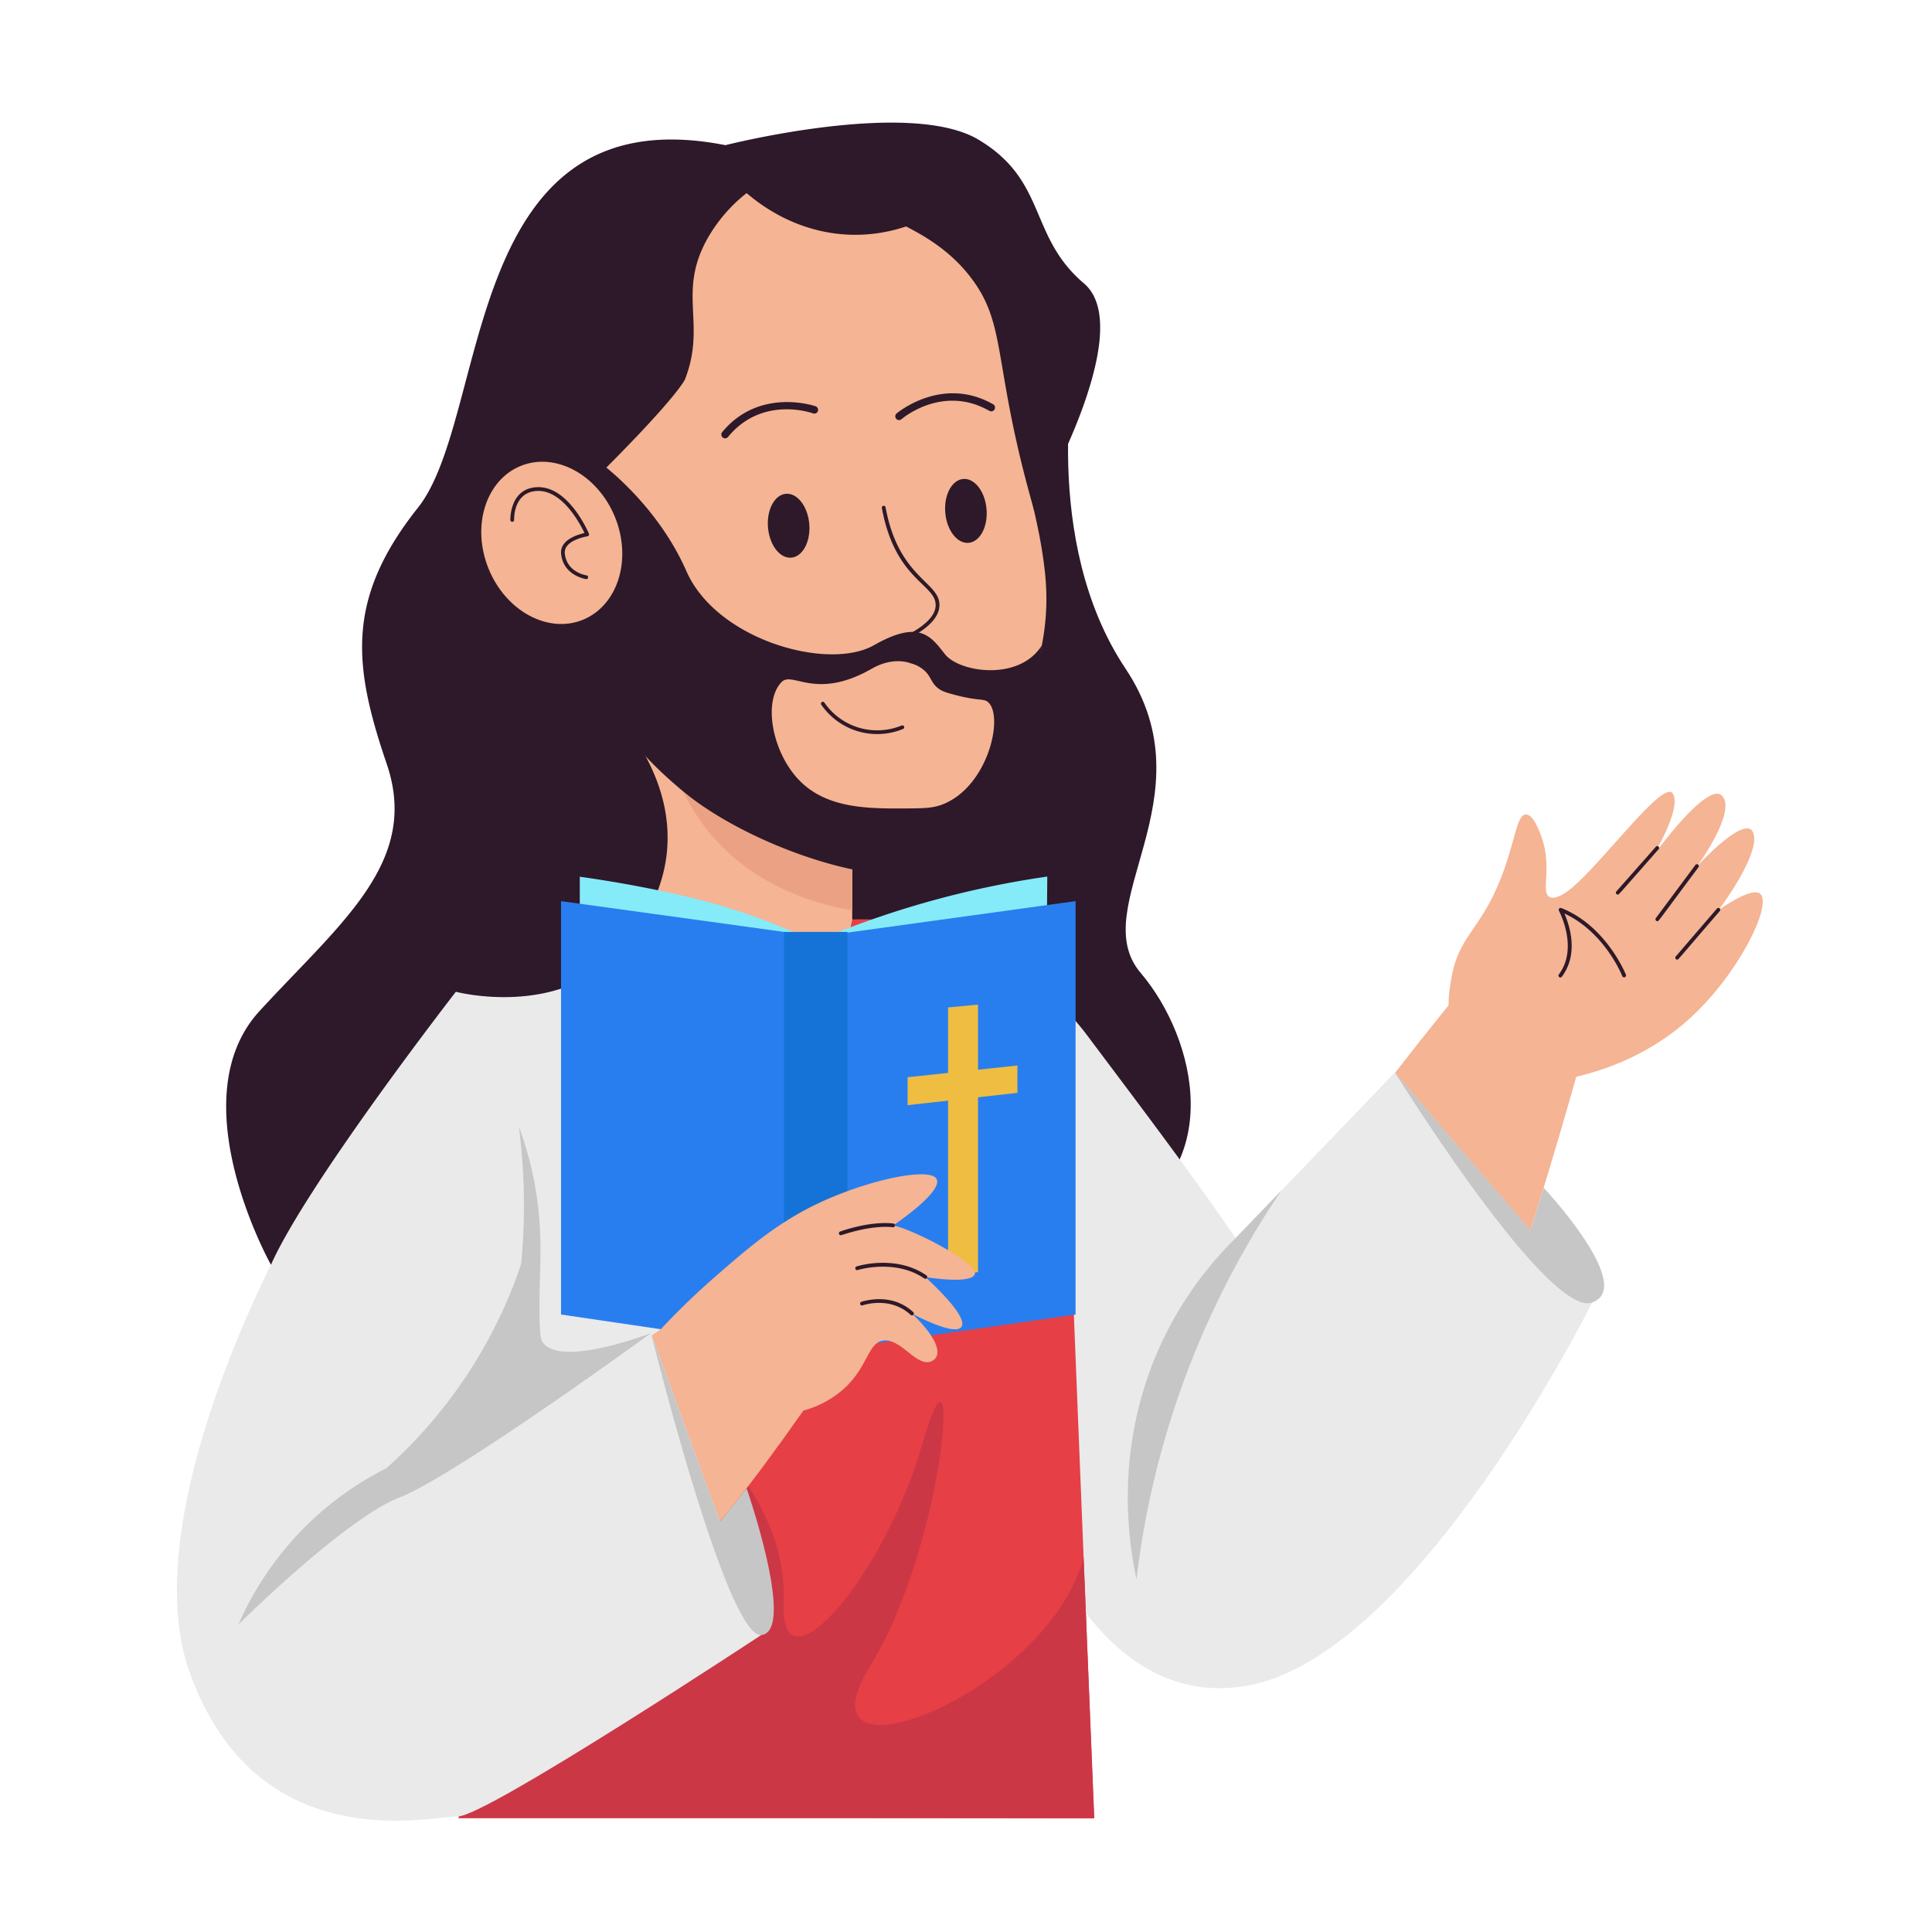 <svg xmlns="http://www.w3.org/2000/svg" viewBox="0 0 512 512" id="jesus"><defs><clipPath id="a"><rect width="55.99" height="101.67" x="169.86" y="170.99" fill="none"></rect></clipPath></defs><path fill="#2d1929" d="M302.28,257.82c-14.91-17.53,18.77-46.52-4-80.62S285,95.35,285,95.35L179.15,175.22,169.86,306.6s94.32,32.24,124.87,18S317.19,275.35,302.28,257.82Z"></path><g clip-path="url(#a)"><rect width="55.99" height="101.67" x="169.86" y="170.99" fill="#f5b493"></rect><path fill="#eba284" d="M176.06,193.07a56,56,0,0,0,9.67,24.64c15.51,21.77,41.76,23.91,46,24.19V207Z"></path></g><path fill="#f5b493" d="M276.73,150c-1.6-12.83-4.68-20.62-5.45-29-1.91-20.74.36-36.57-14.46-50.7a72,72,0,0,0-15.67-13.64c-21.33-15.6-56.72-16-80.63,1.9-27.53,20.66-27.2,56.18-27.11,65,.38,41.2,29,68.85,41.5,79a105.43,105.43,0,0,0,22.56,16.5c9.17,4.87,33.72,17.9,51.42,6.5,4.62-3,11-10.45,18.46-27.95C277,175,278.34,162.87,276.73,150Z"></path><path fill="#2d1929" d="M241.37 167.79c4.32-2.42 6.54-4.9 6.59-7.35.12-5.67-10.73-6.61-14.26-25.82a.5.5 0 01.4-.58.51.51 0 01.59.4c3.46 18.86 14.41 19.69 14.27 26-.05 2.83-2.45 5.59-7.11 8.2A.5.5 0 11241.37 167.79zM256.68 143.85c-3 .26-5.78-3.32-6.17-8s1.74-8.65 4.76-8.91 5.78 3.33 6.17 8S259.7 143.6 256.68 143.85zM209.7 147.78c-3 .26-5.78-3.32-6.17-8s1.74-8.65 4.75-8.91 5.79 3.33 6.18 8S212.72 147.53 209.7 147.78zM217.62 186.71a.5.5 0 01.82-.56 17 17 0 0020.44 6.14.5.5 0 11.37.92A18 18 0 01217.62 186.71zM238.26 111.33a1 1 0 01-.65-1.76c.12-.1 12.06-10.15 25.58-2.43a1 1 0 11-1 1.74c-12.28-7-22.84 1.83-23.28 2.21A1 1 0 01238.26 111.33zM192.15 116.16a1 1 0 01-.77-1.63c9.89-12 24.62-6.92 24.77-6.86a1 1 0 01.6 1.27 1 1 0 01-1.28.61c-.55-.2-13.57-4.69-22.54 6.25A1 1 0 01192.15 116.16z"></path><path fill="#eaeaea" d="M180.13,245.55S112.7,268,107,296.57s14.47,184.78,14.47,184.78H287s5-168.54-6.46-199.47S216,238.59,180.13,245.55Z"></path><path fill="#eaeaea" d="M212.64,243.94s49.57-4.12,75.47,30.44c41.65,55.56,91.41,119.29,69.11,148.62-7.29,9.6-20.72,13.89-31.1,13.48-17.63-.71-29.67-15.15-45.11-34.22a247.29,247.29,0,0,1-35.77-60.14l-22.81,7.8Q217.54,296.92,212.64,243.94Z"></path><path fill="#f5b493" d="M387.29,262.28c-5.3,6.38-99.22,120.33-88.13,153.46,4.7,14.06,14,19.33,14,19.33s10,5.7,26,1.45c29.24-7.8,50.72-52.49,79.23-153.5Z"></path><path fill="#eaeaea" d="M269.25,388.71s16.47,66.06,61.37,58,91.29-101.48,91.29-101.48l-52.27-61Q319.45,336.44,269.25,388.71Z"></path><path fill="#e73f46" d="M225.85,243.66c-8.88,37.91-19.69,78.17-25.19,96.71-14.35,48.31-61,115.55-79.23,141l168.52.5q-4.33-107.6-8.65-215.2C267.06,250.29,246.92,243,225.85,243.66Z"></path><path fill="#cc3745" d="M188.79,382.46s20,17.67,18.89,42.34,26.5-6.26,36.81-42.34,6.62,25.77-14,59.27,47.44,7,56.67-29.09L290,481.85H121.43L137.5,451.2Z"></path><path fill="#f5b493" d="M205.35,243.66a221.82,221.82,0,0,0-34.76,3.07A205.34,205.34,0,0,0,139,254.51c-28.68,10.37-44,46.35-55.47,74.13C70.5,360.13,42.36,428.38,70,453.58c7.43,6.77,16.34,8.13,21.26,8.82,59.82,8.33,119.35-85.08,125.46-94.88l-25.92-26.44L120.47,391.2l25.74-68.43S225,276.61,205.35,243.66Z"></path><path fill="#eaeaea" d="M212.64,243.94s-62.2-6.88-91.83,18.89-88.35,129.94-70.68,180,63.83,38.52,71.3,38.52,80.36-48.09,80.36-48.09L169.86,346l-26.6,16.78,37-55.43C201.71,293.07,215,270.29,212.64,243.94Z"></path><path fill="#f5b493" d="M169.86 244.52s6.95 19.78 28 23.1 28-24 28-24S187.9 230.82 169.86 244.52zM414.09 286.11c8-1.47 21.82-5.29 34-16.47 12.86-11.84 21.62-29.92 18.4-32.76-1-.92-3.79-.63-11 4.23 0 0 11-14.54 9.2-20.24s-14.91 8.65-14.91 8.65 10.5-14.36 6.63-18.59-18.4 16-18.4 16 7.73-12.57 5.33-16.59-17.85 17.33-26.68 24.87c-1.61 1.38-4.5 3.38-6.07 2.47-2.34-1.37.84-7.81-2.08-15.9-.52-1.44-2.15-6-4.14-5.94-2.52.05-2.81 7.39-6.76 17.26-5.49 13.67-11.08 14.92-13 26.23-.65 3.86-1.44 8.59.55 13.32C388.75 281.29 400.17 286.29 414.09 286.11z"></path><path fill="#2d1929" d="M439.21 244.12a.51.51 0 01-.4-.8l10.49-14.1a.5.5 0 01.7-.1.51.51 0 01.11.7C438.74 245.09 439.58 244.12 439.21 244.12zM444.46 254.31a.5.5 0 01-.38-.82L455 240.79a.52.52 0 01.71-.06.51.51 0 01.05.71C444 255.06 444.81 254.31 444.46 254.31zM428.72 237.07a.5.5 0 01-.37-.83l10.49-11.87a.48.48 0 01.7 0 .49.49 0 010 .7C428.2 237.92 429.05 237.07 428.72 237.07zM430.38 259a.51.51 0 01-.47-.32c0-.12-4.68-11.68-15.33-16.59 1.3 3 3.91 10.56-.64 16.7a.5.5 0 11-.8-.59c5.26-7.1 0-16.76 0-16.85a.5.5 0 01.62-.71c11.94 4.72 17.07 17.55 17.12 17.67A.5.5 0 01430.38 259z"></path><path fill="#c6c6c6" d="M137.5 298.54a163.22 163.22 0 01.61 36.44 126.83 126.83 0 01-35.71 54.11A83.86 83.86 0 0063.2 430.5s28.2-28.06 42.74-33.68 66.58-43.53 66.58-43.53c-4 1.48-24.32 8.72-28.71 2.4-.53-.77-.89-1.83-.83-11.6C143.06 333.05 144.87 318.62 137.5 298.54zM327.46 328.1c-24.6 24.3-33.18 57.84-26.28 90.44a231.87 231.87 0 0138.5-103.16zM369.64 284.18s40.49 65.15 52.27 61-12.82-30.41-12.82-30.41l-3.53 11.32zM172.52 353.29s20.07 81.08 29.27 80-3.93-38.85-3.93-38.85l-7.06 8.82z"></path><path fill="#2d1929" d="M197.86,51.17a41.24,41.24,0,0,0-10.43,12.15c-8,14.43-.17,22.4-5.89,37.18,0,0-1.93,5-27.89,30.38.1,0,7,52,16.21,67.37,9.11,15.26,11.29,34.3-4.94,53.12s-44.11,11.46-44.11,11.46-39.4,50.74-49,72.35c0,0-24.58-43.81-3-67.28s42.52-39.49,33.68-65.44-11-43.65,8.28-67.93,11.11-109.86,81.48-96.06c0,0,48.65-12.38,67-1.49s13.25,25.6,28,38.12-13.14,60.31-13.14,60.31c-10.58-36.7-7.47-47.77-15.21-59.57-5.95-9.09-14.21-13.43-18.77-15.83C225,65.06,209.6,61.21,197.86,51.17Z"></path><path fill="#2d1929" d="M250.46,173.41c-3.77-4.76-6.71-9.32-18.86-2.42s-41.68-1.38-49.69-19.61-23.19-29-23.19-29c-14.08,4.11-1.66,46.42,0,54.84s5,18.09,22.31,32.49,53.61,27.28,70.22,20.46S276.12,171,276.12,171C270.11,180.65,254.24,178.17,250.46,173.41Zm.29,39.36c-3,1.4-5.47,1.44-10.31,1.47-10.11.07-21.33.15-28.71-7.54-7.09-7.38-9.58-20.81-4.6-25.95,2.92-3,9,5,23.92-3.55,5.89-3.36,10.28-1.42,10.28-1.42a8.51,8.51,0,0,1,3.85,2.11c1.52,1.49,1.53,2.76,3,4.14,1,.94,2.05,1.38,4.42,2,6.67,1.83,8,1,9.2,2C266,189.5,262.21,207.41,250.75,212.77Z"></path><path fill="#f5b493" d="M163,137.08c-4.56-11.26-15.76-17.36-25-13.61s-13.1,15.91-8.55,27.18,15.76,17.36,25,13.61S167.55,148.35,163,137.08Z"></path><path fill="#2d1929" d="M155.33,153.47c-.06,0-6.08-.9-6.63-6.73-.35-3.68,4.42-5.08,6.2-5.48-1.13-2.38-5.88-11.49-12.59-11.15-6.26.31-6.07,7.36-6.06,7.66a.5.5,0,0,1-.48.52.53.53,0,0,1-.52-.48c0-.08-.24-8.34,7-8.7,8.35-.43,13.6,11.81,13.82,12.33a.51.51,0,0,1-.39.69c-.06,0-6.33,1-6,4.52.48,5,5.56,5.8,5.77,5.83A.5.5,0,0,1,155.33,153.47Z"></path><path fill="#86ebf9" d="M153.65,232.34v27.91s12.17,18.2,12.93,18.2,110.56,4.85,110.56,4.85l.4-51a246.73,246.73,0,0,0-61.69,17.27,162.39,162.39,0,0,0-25.27-9.7C173.28,234.9,153.55,232.34,153.65,232.34Z"></path><path fill="#287eef" d="M218.16,357.07l-10.42,0-59.06-8.71V238.81l69.48,9.59Z"></path><path fill="#287eef" d="M215.54,357.07l9,0,60.5-8.7V238.81l-69.48,9.59Z"></path><rect width="16.82" height="110.1" x="207.76" y="246.97" fill="#1573d8"></rect><polygon fill="#efbd42" points="259.19 337.1 251.25 338.25 251.25 266.98 259.19 266.23 259.19 337.1"></polygon><polygon fill="#efbd42" points="269.63 289.62 240.53 292.88 240.53 285.47 269.63 282.37 269.63 289.62"></polygon><path fill="#f5b493" d="M206.3,383.05l6.62-9.24a26.37,26.37,0,0,0,11.14-6.16c6-5.72,6-11.8,10-12.38,4.74-.68,8.94,7.22,12.79,5.48a2.73,2.73,0,0,0,1.24-1.06c1.33-2.25-1.29-6.77-6.44-11.6,0,0,11.18,6.08,13.11,3.59s-7-10.9-9.52-13.25c0,0,12.29,2.07,13.11-.83s-16.7-12-21.67-12.83c0,0,12.84-8.56,11.6-12.15s-18.77,0-32.72,6.9c-10.21,5.06-17.66,11.54-25.77,18.59-6.32,5.5-11.22,10.46-14.54,14a32.06,32.06,0,0,0,7.22,19.63C191.42,382.44,204.26,383,206.3,383.05Z"></path><path fill="#2d1929" d="M222.91 327.34a.5.5 0 01-.17-1c.31-.12 7.77-2.8 14-2.1a.5.5 0 01.44.55.5.5 0 01-.55.44C230.53 324.58 223.09 327.34 222.91 327.34zM245 338.84c-7.72-5.32-17.55-2.31-17.65-2.28a.5.5 0 11-.3-.95c.42-.14 10.4-3.19 18.51 2.41A.5.5 0 01245 338.84zM241.68 348.59a.5.5 0 01-.34-.13c-5.5-5.1-12.67-2.55-12.74-2.52a.5.5 0 01-.34-.94c.07 0 7.81-2.8 13.76 2.73A.5.5 0 01241.68 348.59z"></path></svg>